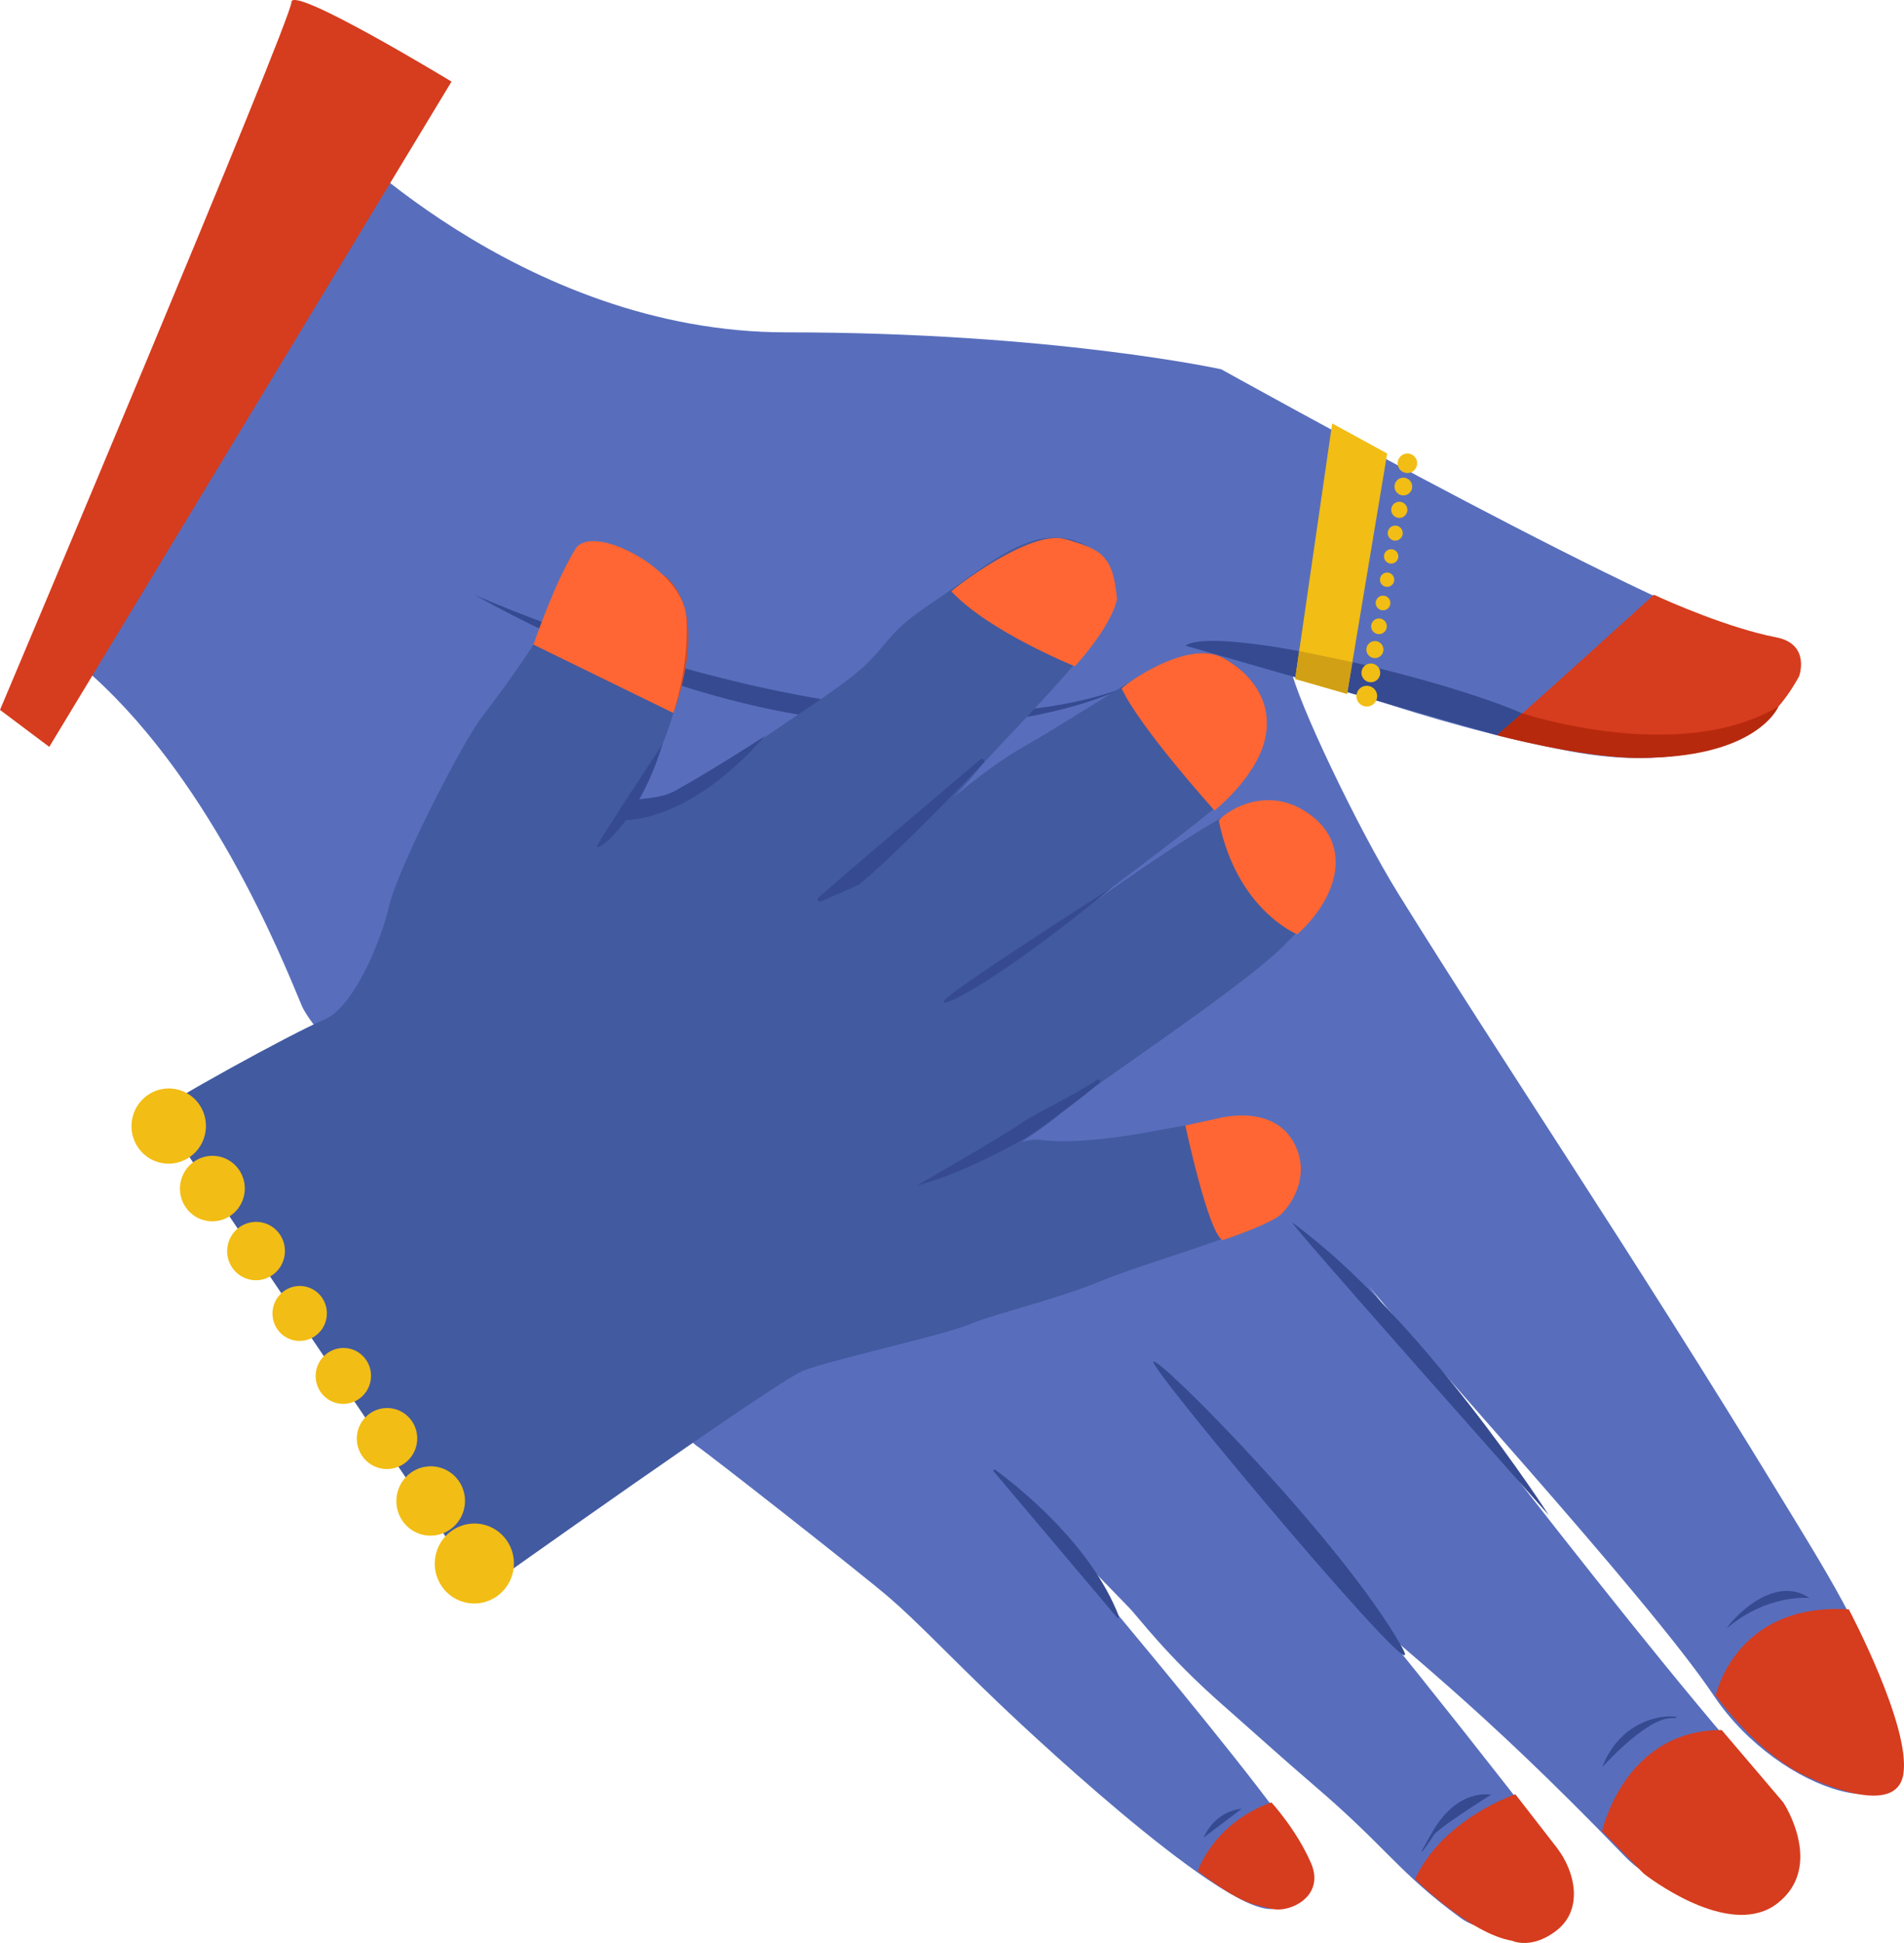 <svg xmlns="http://www.w3.org/2000/svg" id="Calque_1" data-name="Calque 1" viewBox="0 0 463.86 473.13"><g><path d="M79.54,30.87s47,50.06,112,50.06,106,9,106,9c0,0,115,64,131,65s6.1,37.83-46,28c-36.83-6.95-68-20-68-20,1.29,7.35,16.24,38.78,26.1,54.66,26.16,42.12,56.11,86.18,92.82,146.34,13.56,22.22,23.08,37,29.08,60s-29,13-45-11-76-89-85-101,60.97,81.09,95.11,119.66c19,21.47-14.23,38.69-31.84,20.41-36.64-38.03-55.27-51.07-65.27-61.07s-42-51-42-51c-12.97-15.24,26.46,27.47,90.23,110,7.54,9.75-11.07,25.79-22.99,17.06-15.08-11.04-17.81-16.97-35.54-32.14-7.18-6.14-15.44-13.6-22.17-19.51-14.19-12.47-20.48-21.3-23.07-23.94-6.84-7-32.46-33.47-32.46-33.47,0,0,75.4,87.83,76.4,95.83s-7.12,10.36-7.12,10.36c-7.98,7.19-58.29-39.65-68.28-49.18-12.8-12.21-20-20-27-26s-44-35-47-37-91-95-96-107-23-57-54-83L79.54,30.87Z" fill="#586ebc"></path><path d="M0,172.87l12,9L110,19.87S71-3.81,71,.53,0,172.87,0,172.87Z" fill="#d63c1e"></path><path d="M288.78,157.23c7.01-4.98,59.5,6.98,81.34,16.15,4.41,1.85-4.7,5.26-5.45,5.65l-75.88-21.8Z" fill="#364a91"></path><path d="M281,331.58c1.33-1.33,46.03,43.77,60.46,69.36,9.27,16.44-61.79-68.03-60.46-69.36Z" fill="#364a91"></path><path d="M314.94,297.78c-2.58-1.89,62.39,71.18,62.39,71.18,0,0-30.91-48.13-62.39-71.18Z" fill="#364a91"></path><path d="M272.12,393.87l-30.04-35.57c-.21-.25.11-.6.37-.41,5.68,4.17,23.37,18.18,30.14,35.7.11.29-.27.51-.47.28Z" fill="#364a91"></path><path d="M110,248.12s103.41-1.33,140.21-25.72c36.8-24.39-50.3,24.39-140.21,25.72Z" fill="#364a91"></path><path d="M420.91,396.32c-1.28,1.07,9.92-13.85,19.95-7.2,0,0-10.06-1.07-19.95,7.2Z" fill="#364a91"></path><path d="M390.32,430.36s10.64-11.97,16.85-11.97-10.64-3.99-16.85,11.97Z" fill="#364a91"></path><path d="M349.08,447.23c0-1.33,14.19-10.2,14.19-10.2,0,0-7.98-1.77-14.19,8.87-6.21,10.64,0,1.33,0,1.33Z" fill="#364a91"></path><path d="M293.22,447.48l9.31-7.04s-6.17.17-9.31,7.04Z" fill="#364a91"></path><path d="M418,412.87s4.71-22.64,32.41-20.98c0,0,15.26,28.71,13.27,40.24s-24.43,0-24.43,0c0,0-9.97-4.21-21.25-19.26Z" fill="#d63c1e"></path><path d="M390.32,445.89s5.37-24.61,29.12-24.61c0,0,14.72,17.25,14.99,17.6s10.11,15.68-1.43,24.62c-10.79,8.37-28.92-4.53-32.12-6.93-.31-.23-.59-.48-.86-.76l-9.7-9.92Z" fill="#d63c1e"></path><path d="M344.76,457.52c-.07.14,13.52,13.41,23.61,15.07,0,0,4.72,2.28,10.86-2.51,6.54-5.1,4.6-14.28,0-20.22-4.6-5.94-10.05-12.94-10.05-12.94,0,0-17.54,5.86-24.42,20.59Z" fill="#d63c1e"></path><path d="M291.83,455.62s3.7-11.65,17.92-16.72c0,0,6.13,6.66,9.65,14.8,3.52,8.14-5.27,12.23-9.65,11.09s-6.88-.81-17.92-9.17Z" fill="#d63c1e"></path><path d="M402.93,144.83s-37.65,34.17-38.04,34.07,21.27,5.51,33.02,5.63c22.61.24,33.42-7.08,40.4-19.86,0,0,2.88-7.85-5.65-9.49-11.34-2.18-25.99-8.6-29.73-10.36Z" fill="#d63c1e"></path><polygon points="324.55 103.11 315.53 165.33 328.18 168.97 337.95 110.43 324.55 103.11" fill="#f2bd14"></polygon><g><circle cx="332.98" cy="169.52" r="2.53" fill="#f2bd14"></circle><circle cx="333.97" cy="163.85" r="2.29" fill="#f2bd14"></circle><circle cx="334.96" cy="158.18" r="2.08" fill="#f2bd14"></circle><circle cx="335.95" cy="152.51" r="1.91" fill="#f2bd14"></circle><circle cx="336.94" cy="146.83" r="1.79" fill="#f2bd14"></circle><circle cx="337.93" cy="141.16" r="1.74" fill="#f2bd14"></circle><circle cx="338.92" cy="135.49" r="1.75" fill="#f2bd14"></circle><circle cx="339.91" cy="129.82" r="1.83" fill="#f2bd14"></circle><circle cx="340.9" cy="124.15" r="1.97" fill="#f2bd14"></circle><circle cx="341.89" cy="118.48" r="2.16" fill="#f2bd14"></circle><circle cx="342.88" cy="112.81" r="2.38" fill="#f2bd14"></circle></g></g><path d="M115.55,144.83s98.7,44.09,157.74,22.86c0,0-60.26,31.37-157.74-22.86Z" fill="#364a91"></path><path d="M161.87,140.14s-1.86,25.05-4.07,30.43l6.24,3.05s9.52-23.77-2.17-33.48Z" fill="#ce4b28"></path><path d="M370.84,173.69s38.27,12.74,62.44-1.65c0,0-5.18,12.9-34.82,12.48-14.17-.2-33.79-5.49-33.79-5.49l6.17-5.34Z" fill="#b7290d"></path><g><path d="M38.66,270.62c.33-1.33,32.92-19.29,40.24-22.28,7.32-2.99,13.97-19.29,15.96-27.93,2-8.65,17.29-38.91,22.61-45.89s14.63-19.62,16.29-24.61c1.66-4.99,3.66-15.3,8.65-17.29s13.97,1.66,20.62,9.31,3.87,18.21,2,27.6c-2.66,13.3-10.64,25.94-13.63,28.27,0,0,4.32-2.66,10.97-2.66s15.3-8.65,19.95-12.64,22.95-14.96,28.93-20.95,5.65-7.98,15.63-14.63,15.98-12.07,23.61-14.84c13.97-5.06,24.94,7.19,20.29,17.16-3.56,7.63-18.61,23.24-26.97,32.09-2.57,2.72-4.51,4.8-5.29,5.82-3.33,4.32-14.63,15.63-14.63,15.63,0,0-12.64,10.97-14.63,12.64s23.28-23.94,39.57-33.25,32.59-20.95,38.24-21.95,7.73-2.67,13.63,1.66c14.49,10.64,5.32,25.27-1.33,31.92s-62.52,47.55-62.52,47.55c0,0,58.86-44.56,68.5-45.56s19.95,1,18.95,18.29c0,0-.67,5.65-11.97,16.63-11.31,10.97-50.88,36.91-53.54,39.9s-12.3,8.98-12.3,8.98c0,0-2.66.67-6.32,5.32-3.66,4.66-5.32,4.99-5.32,4.99,0,0,9.31-13.63,18.95-12.3s26.6-2,29.93-2.66,12.66-2.09,17.62-2.66c10.11-1.17,18.95,17.29,10.64,22.95-8.31,5.65-32.26,11.97-43.56,16.63-11.31,4.66-25.94,7.98-32.26,10.64s-33.92,8.65-40.57,11.31-78.15,53.54-78.15,53.54l-78.81-116.72Z" fill="#425aa0"></path><path d="M186.4,179.2s-11.9,7.77-21.76,13.28c-4.27,2.38-8.9,1.6-10.45,2.72-4.06,2.96-3.36,4.43-3.36,4.43,0,0,15.63,2.15,35.56-20.42Z" fill="#364a91"></path><path d="M199.37,218.57c8.09-7.08,28.2-24.13,39.45-33.64.56-.47,1.29.31.79.84-8.51,8.89-22.55,23.27-30.29,29.61-.04.03-.08.06-.13.08l-9.2,4.07c-.6.27-1.11-.52-.61-.96Z" fill="#364a91"></path><path d="M270.98,216.06s-38.12,24.3-40.78,27.4,12.14-3.82,40.78-27.4Z" fill="#364a91"></path><path d="M267.86,263.68c.46-.38-.07-1.08-.56-.75-6.31,4.21-13.99,7.53-18.81,10.79-5.41,3.66-25.03,14.9-25.03,14.9,0,0,8.57-1.59,25.94-11.25,2.56-1.42,12.01-8.27,18.47-13.69Z" fill="#364a91"></path><path d="M161.41,181.2s-14.13,21.42-15.79,24.41,9.63-4.15,15.79-24.41Z" fill="#364a91"></path><g><path d="M129.97,156.97s5.12-15.1,10.22-23.3c4.03-6.48,26.16,4.77,27,16.56s-3.15,23.39-3.15,23.39l-34.07-16.65Z" fill="#f63"></path><path d="M231.78,144.02c-.17-.18,19.09-15.24,27.75-12.74s11.71,3.85,12.59,14.65c0,0-.75,5.73-10.25,16.32,0,0-20.77-8.33-30.09-18.23Z" fill="#f63"></path><path d="M273.29,167.69c-.17-.36,15.89-12.35,24.76-7.44s12.53,13.09,9.59,21.63-11.76,15.48-11.76,15.48c0,0-18.1-20.05-22.6-29.68Z" fill="#f63"></path><path d="M296.94,199.95c-.16-.78,10.33-9.57,21.47-2.12,11.13,7.45,7.96,20.3-2.36,29.69,0,0-14.68-5.87-19.1-27.58Z" fill="#f63"></path><path d="M288.78,274.07s5.52,26,9.06,27.93c0,0,12.03-3.96,14.51-6.54s6.41-8.64,3.58-15.7c-4.6-11.44-18.99-7.47-18.99-7.47l-8.16,1.78Z" fill="#f63"></path></g><g><ellipse cx="115.55" cy="380.7" rx="9.74" ry="9.64" transform="translate(-278.99 431.86) rotate(-80.5)" fill="#f2bd14"></ellipse><ellipse cx="104.92" cy="365.48" rx="8.45" ry="8.36" transform="translate(-272.86 408.66) rotate(-80.5)" fill="#f2bd14"></ellipse><ellipse cx="94.28" cy="350.27" rx="7.43" ry="7.36" transform="translate(-266.74 385.47) rotate(-80.5)" fill="#f2bd14"></ellipse><path d="M78.86,330.27c2.62-2.68,6.9-2.71,9.54-.07,2.64,2.64,2.66,6.95.03,9.63-2.62,2.68-6.9,2.71-9.54.07s-2.66-6.95-.03-9.63Z" fill="#f2bd14"></path><path d="M69.8,313.99c3.2-1.8,7.24-.64,9.01,2.58,1.77,3.23.61,7.31-2.59,9.11-3.2,1.8-7.24.64-9.01-2.58-1.77-3.23-.61-7.31,2.59-9.11Z" fill="#f2bd14"></path><ellipse cx="62.38" cy="304.62" rx="7.11" ry="7.04" transform="translate(-248.36 315.89) rotate(-80.5)" fill="#f2bd14"></ellipse><ellipse cx="51.74" cy="289.41" rx="7.98" ry="7.9" transform="translate(-242.24 292.69) rotate(-80.5)" fill="#f2bd14"></ellipse><ellipse cx="41.11" cy="274.19" rx="9.16" ry="9.07" transform="translate(-236.11 269.5) rotate(-80.5)" fill="#f2bd14"></ellipse></g></g><polygon points="328.18 168.97 315.53 165.33 316.51 158.54 329.47 161.22 328.18 168.97" fill="#d1a015"></polygon></svg>
